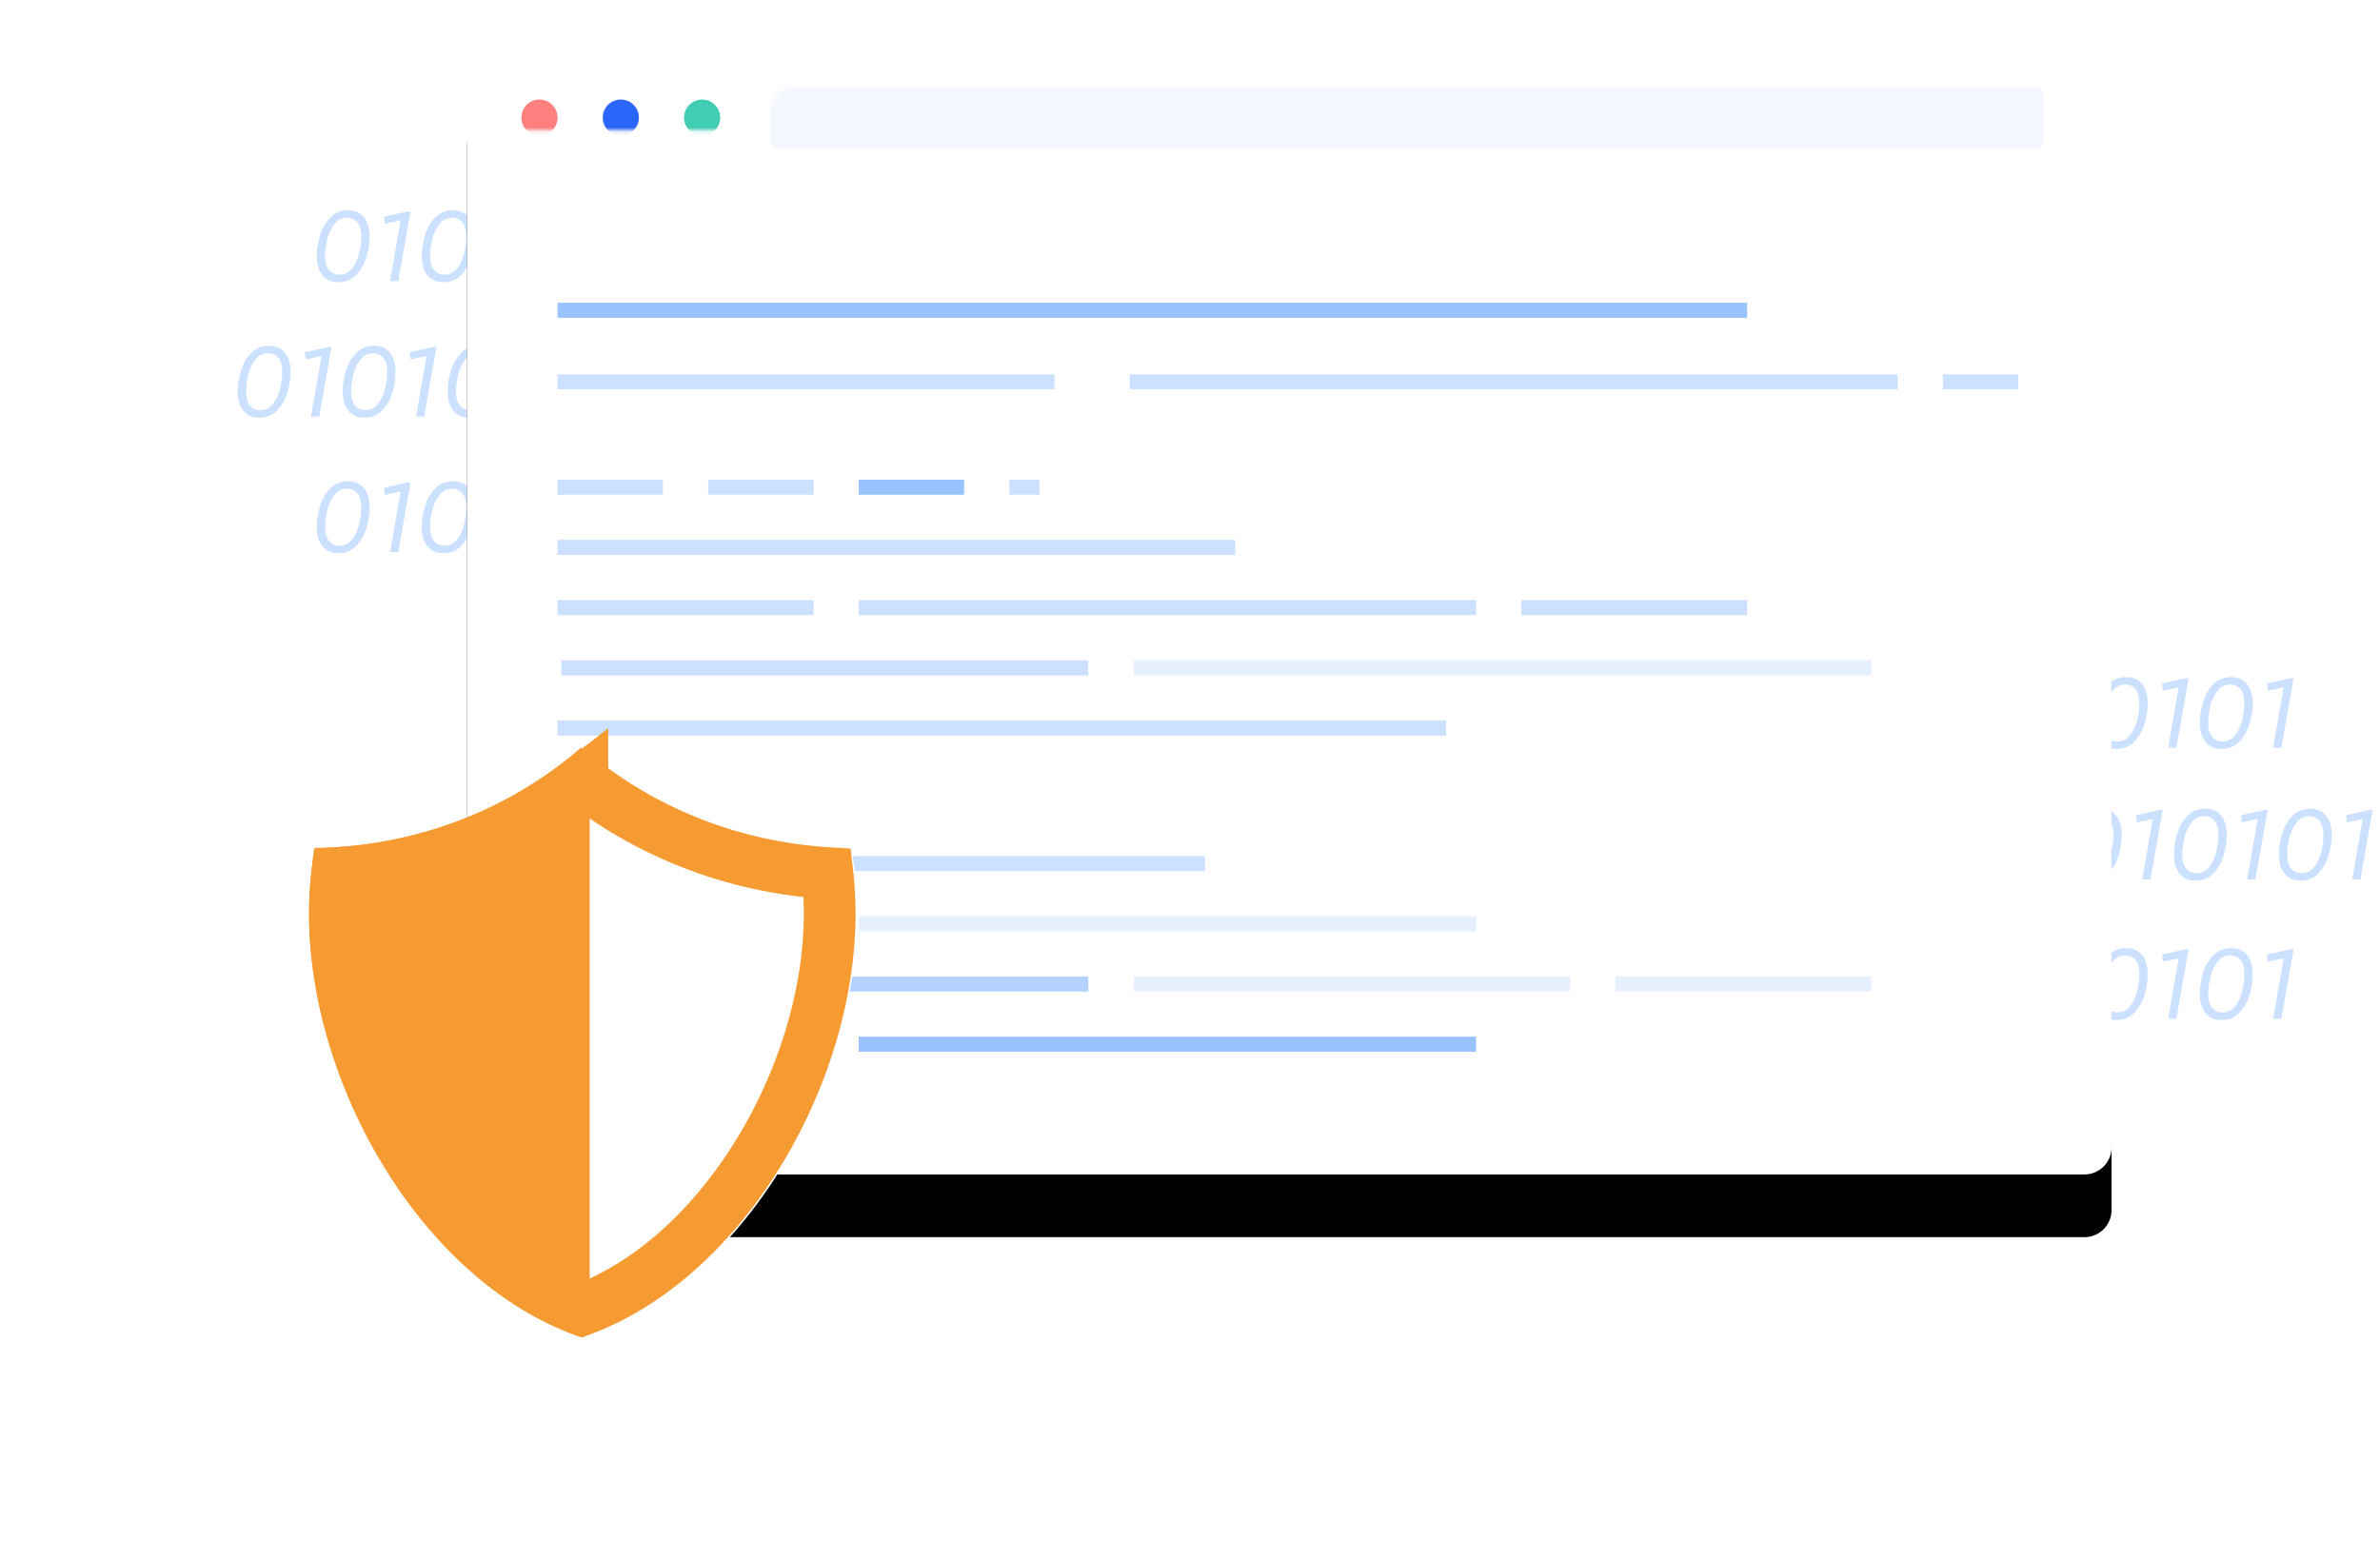 <svg width="569" height="373" xmlns="http://www.w3.org/2000/svg" xmlns:xlink="http://www.w3.org/1999/xlink"><defs><filter x="-11.6%" y="-12.1%" width="123.1%" height="134%" filterUnits="objectBoundingBox" id="b"><feOffset dy="13" in="SourceAlpha" result="shadowOffsetOuter1"/><feGaussianBlur stdDeviation="13" in="shadowOffsetOuter1" result="shadowBlurOuter1"/><feColorMatrix values="0 0 0 0 0.056 0 0 0 0 0.16 0 0 0 0 0.421 0 0 0 0.158 0" in="shadowBlurOuter1" result="shadowMatrixOuter1"/><feOffset dy="2" in="SourceAlpha" result="shadowOffsetOuter2"/><feGaussianBlur stdDeviation="2" in="shadowOffsetOuter2" result="shadowBlurOuter2"/><feColorMatrix values="0 0 0 0 0.169 0 0 0 0 0.4 0 0 0 0 0.98 0 0 0 0.158 0" in="shadowBlurOuter2" result="shadowMatrixOuter2"/><feMerge><feMergeNode in="shadowMatrixOuter1"/><feMergeNode in="shadowMatrixOuter2"/></feMerge></filter><filter x="-75.2%" y="-69.9%" width="250.4%" height="239.7%" filterUnits="objectBoundingBox" id="d"><feOffset dy="20" in="SourceAlpha" result="shadowOffsetOuter1"/><feGaussianBlur stdDeviation="15.5" in="shadowOffsetOuter1" result="shadowBlurOuter1"/><feColorMatrix values="0 0 0 0 0.459 0 0 0 0 0.608 0 0 0 0 0.988 0 0 0 0.201 0" in="shadowBlurOuter1" result="shadowMatrixOuter1"/><feMerge><feMergeNode in="shadowMatrixOuter1"/><feMergeNode in="SourceGraphic"/></feMerge></filter><rect id="a" x="0" y="0" width="393.12" height="267.84" rx="6.48"/></defs><g fill="none" fill-rule="evenodd"><path d="M62.006 99.877c1.764 0 3.2-.596 4.309-1.789 1.125-1.21 1.932-2.646 2.419-4.31.487-1.713.73-3.3.73-4.762 0-1.982-.444-3.532-1.335-4.65-.89-1.117-2.159-1.675-3.805-1.675-1.78 0-3.234.605-4.36 1.814-1.125 1.193-1.923 2.63-2.394 4.31-.487 1.696-.73 3.275-.73 4.737 0 1.982.445 3.532 1.335 4.65.89 1.117 2.167 1.675 3.83 1.675zm.226-1.789c-1.024 0-1.848-.374-2.47-1.121-.62-.748-.932-1.895-.932-3.44 0-1.126.168-2.403.504-3.83a9.713 9.713 0 011.689-3.655c.79-1.041 1.814-1.562 3.074-1.562 1.025 0 1.844.374 2.457 1.121.613.748.92 1.895.92 3.44 0 1.126-.168 2.411-.504 3.856-.336 1.411-.89 2.629-1.663 3.654s-1.798 1.537-3.075 1.537zM76.32 99.6l2.923-16.632h-.73l-5.62 1.26.176 1.739 3.806-.857-2.52 14.49h1.965zm10.786.277c1.764 0 3.2-.596 4.309-1.789 1.126-1.21 1.932-2.646 2.42-4.31.486-1.713.73-3.3.73-4.762 0-1.982-.445-3.532-1.336-4.65-.89-1.117-2.158-1.675-3.805-1.675-1.78 0-3.234.605-4.36 1.814-1.125 1.193-1.923 2.63-2.393 4.31-.488 1.696-.731 3.275-.731 4.737 0 1.982.445 3.532 1.335 4.65.89 1.117 2.168 1.675 3.83 1.675zm.227-1.789c-1.025 0-1.848-.374-2.47-1.121-.622-.748-.932-1.895-.932-3.44 0-1.126.168-2.403.504-3.83a9.713 9.713 0 011.688-3.655c.79-1.041 1.814-1.562 3.074-1.562 1.025 0 1.844.374 2.457 1.121.614.748.92 1.895.92 3.44 0 1.126-.168 2.411-.504 3.856-.336 1.411-.89 2.629-1.663 3.654s-1.798 1.537-3.074 1.537zm14.086 1.512l2.924-16.632h-.731l-5.62 1.26.177 1.739 3.805-.857-2.52 14.49h1.965zm10.786.277c1.764 0 3.2-.596 4.31-1.789 1.125-1.21 1.931-2.646 2.418-4.31.488-1.713.731-3.3.731-4.762 0-1.982-.445-3.532-1.335-4.65-.89-1.117-2.16-1.675-3.806-1.675-1.78 0-3.234.605-4.36 1.814-1.125 1.193-1.923 2.63-2.393 4.31-.487 1.696-.731 3.275-.731 4.737 0 1.982.445 3.532 1.336 4.65.89 1.117 2.167 1.675 3.83 1.675zm.227-1.789c-1.025 0-1.848-.374-2.47-1.121-.621-.748-.932-1.895-.932-3.44 0-1.126.168-2.403.504-3.83a9.713 9.713 0 011.688-3.655c.79-1.041 1.815-1.562 3.075-1.562 1.024 0 1.843.374 2.457 1.121.613.748.92 1.895.92 3.44 0 1.126-.169 2.411-.505 3.856-.336 1.411-.89 2.629-1.663 3.654s-1.797 1.537-3.074 1.537zm14.087 1.512l2.923-16.632h-.731l-5.62 1.26.177 1.739 3.805-.857-2.52 14.49h1.966zm10.785.277c1.764 0 3.2-.596 4.31-1.789 1.125-1.21 1.931-2.646 2.419-4.31.487-1.713.73-3.3.73-4.762 0-1.982-.445-3.532-1.335-4.65-.89-1.117-2.159-1.675-3.805-1.675-1.781 0-3.234.605-4.36 1.814-1.126 1.193-1.924 2.63-2.394 4.31-.487 1.696-.73 3.275-.73 4.737 0 1.982.444 3.532 1.335 4.65.89 1.117 2.167 1.675 3.83 1.675zm.227-1.789c-1.025 0-1.848-.374-2.47-1.121-.621-.748-.932-1.895-.932-3.44 0-1.126.168-2.403.504-3.83a9.713 9.713 0 011.688-3.655c.79-1.041 1.815-1.562 3.075-1.562 1.025 0 1.844.374 2.457 1.121.613.748.92 1.895.92 3.44 0 1.126-.168 2.411-.504 3.856-.336 1.411-.89 2.629-1.664 3.654-.772 1.025-1.797 1.537-3.074 1.537zm14.087 1.512l2.923-16.632h-.73l-5.62 1.26.176 1.739 3.805-.857-2.52 14.49h1.966zm10.785.277c1.764 0 3.2-.596 4.31-1.789 1.125-1.21 1.932-2.646 2.419-4.31.487-1.713.73-3.3.73-4.762 0-1.982-.445-3.532-1.335-4.65-.89-1.117-2.159-1.675-3.805-1.675-1.781 0-3.234.605-4.36 1.814-1.125 1.193-1.923 2.63-2.394 4.31-.487 1.696-.73 3.275-.73 4.737 0 1.982.445 3.532 1.335 4.65.89 1.117 2.167 1.675 3.83 1.675zm.227-1.789c-1.025 0-1.848-.374-2.47-1.121-.621-.748-.932-1.895-.932-3.44 0-1.126.168-2.403.504-3.83a9.713 9.713 0 011.689-3.655c.79-1.041 1.814-1.562 3.074-1.562 1.025 0 1.844.374 2.457 1.121.613.748.92 1.895.92 3.44 0 1.126-.168 2.411-.504 3.856-.336 1.411-.89 2.629-1.663 3.654s-1.798 1.537-3.075 1.537zm14.087 1.512l2.923-16.632h-.73l-5.62 1.26.176 1.739 3.805-.857-2.52 14.49h1.966zm10.786.277c1.764 0 3.2-.596 4.309-1.789 1.125-1.21 1.932-2.646 2.419-4.31.487-1.713.73-3.3.73-4.762 0-1.982-.444-3.532-1.335-4.65-.89-1.117-2.159-1.675-3.805-1.675-1.78 0-3.234.605-4.36 1.814-1.125 1.193-1.923 2.63-2.394 4.31-.487 1.696-.73 3.275-.73 4.737 0 1.982.445 3.532 1.335 4.65.89 1.117 2.167 1.675 3.83 1.675zm.226-1.789c-1.024 0-1.848-.374-2.47-1.121-.62-.748-.932-1.895-.932-3.44 0-1.126.168-2.403.504-3.83a9.713 9.713 0 011.689-3.655c.79-1.041 1.814-1.562 3.074-1.562 1.025 0 1.844.374 2.457 1.121.613.748.92 1.895.92 3.44 0 1.126-.168 2.411-.504 3.856-.336 1.411-.89 2.629-1.663 3.654s-1.798 1.537-3.075 1.537zM203 99.878c1.764 0 3.2-.597 4.309-1.79 1.125-1.21 1.932-2.646 2.419-4.31.487-1.713.73-3.3.73-4.762 0-1.982-.444-3.532-1.335-4.65-.89-1.117-2.159-1.675-3.805-1.675-1.78 0-3.234.605-4.36 1.814-1.125 1.193-1.923 2.63-2.394 4.31-.487 1.696-.73 3.275-.73 4.737 0 1.982.445 3.532 1.335 4.65.89 1.117 2.167 1.675 3.83 1.675zm.226-1.79c-1.024 0-1.848-.374-2.47-1.121-.62-.748-.932-1.895-.932-3.44 0-1.126.168-2.403.504-3.83a9.713 9.713 0 011.689-3.655c.79-1.041 1.814-1.562 3.074-1.562 1.025 0 1.844.374 2.457 1.121.613.748.92 1.895.92 3.44 0 1.126-.168 2.411-.504 3.856-.336 1.411-.89 2.629-1.663 3.654s-1.798 1.537-3.075 1.537zm14.087 1.512l2.923-16.632h-.73l-5.62 1.26.176 1.739 3.806-.857-2.52 14.49h1.965zm9.601 0l2.924-16.632h-.731l-5.62 1.26.177 1.739 3.805-.857-2.52 14.49h1.965zm9.602 0l2.923-16.632h-.731l-5.62 1.26.177 1.739 3.805-.857-2.52 14.49h1.966zm10.785.277c1.764 0 3.2-.596 4.31-1.789 1.125-1.21 1.931-2.646 2.419-4.31.487-1.713.73-3.3.73-4.762 0-1.982-.445-3.532-1.335-4.65-.89-1.117-2.159-1.675-3.805-1.675-1.781 0-3.234.605-4.36 1.814-1.126 1.193-1.924 2.63-2.394 4.31-.487 1.696-.73 3.275-.73 4.737 0 1.982.444 3.532 1.335 4.65.89 1.117 2.167 1.675 3.83 1.675zm.227-1.789c-1.025 0-1.848-.374-2.47-1.121-.621-.748-.932-1.895-.932-3.44 0-1.126.168-2.403.504-3.83a9.713 9.713 0 011.688-3.655c.79-1.041 1.815-1.562 3.075-1.562 1.025 0 1.844.374 2.457 1.121.613.748.92 1.895.92 3.44 0 1.126-.168 2.411-.504 3.856-.336 1.411-.89 2.629-1.664 3.654-.772 1.025-1.797 1.537-3.074 1.537zm14.087 1.512l2.923-16.632h-.73l-5.62 1.26.176 1.739 3.805-.857-2.52 14.49h1.966zm9.601 0l2.923-16.632h-.73l-5.62 1.26.176 1.739 3.805-.857-2.52 14.49h1.966zm10.786.277c1.764 0 3.2-.596 4.309-1.789 1.125-1.21 1.932-2.646 2.419-4.31.487-1.713.73-3.3.73-4.762 0-1.982-.444-3.532-1.335-4.65-.89-1.117-2.159-1.675-3.805-1.675-1.78 0-3.234.605-4.36 1.814-1.125 1.193-1.923 2.63-2.394 4.31-.487 1.696-.73 3.275-.73 4.737 0 1.982.445 3.532 1.335 4.65.89 1.117 2.167 1.675 3.83 1.675zm.226-1.789c-1.024 0-1.848-.374-2.47-1.121-.62-.748-.932-1.895-.932-3.44 0-1.126.168-2.403.504-3.83a9.713 9.713 0 011.689-3.655c.79-1.041 1.814-1.562 3.074-1.562 1.025 0 1.844.374 2.457 1.121.613.748.92 1.895.92 3.44 0 1.126-.168 2.411-.504 3.856-.336 1.411-.89 2.629-1.663 3.654s-1.798 1.537-3.075 1.537zm14.087 1.512l2.923-16.632h-.73l-5.62 1.26.176 1.739 3.806-.857-2.52 14.49h1.965zm10.786.277c1.764 0 3.2-.596 4.309-1.789 1.126-1.21 1.932-2.646 2.42-4.31.486-1.713.73-3.3.73-4.762 0-1.982-.445-3.532-1.336-4.65-.89-1.117-2.158-1.675-3.805-1.675-1.78 0-3.234.605-4.36 1.814-1.125 1.193-1.923 2.63-2.393 4.31-.488 1.696-.731 3.275-.731 4.737 0 1.982.445 3.532 1.335 4.65.89 1.117 2.168 1.675 3.83 1.675zm.227-1.789c-1.025 0-1.848-.374-2.47-1.121-.622-.748-.932-1.895-.932-3.44 0-1.126.168-2.403.504-3.83a9.713 9.713 0 011.688-3.655c.79-1.041 1.814-1.562 3.074-1.562 1.025 0 1.844.374 2.457 1.121.614.748.92 1.895.92 3.44 0 1.126-.168 2.411-.504 3.856-.336 1.411-.89 2.629-1.663 3.654s-1.798 1.537-3.074 1.537zm14.086 1.512l2.924-16.632h-.731l-5.62 1.26.177 1.739 3.805-.857-2.52 14.49h1.965zm10.786.277c1.764 0 3.2-.596 4.31-1.789 1.125-1.21 1.931-2.646 2.418-4.31.488-1.713.731-3.3.731-4.762 0-1.982-.445-3.532-1.335-4.65-.89-1.117-2.16-1.675-3.806-1.675-1.78 0-3.234.605-4.36 1.814-1.125 1.193-1.923 2.63-2.393 4.31-.487 1.696-.731 3.275-.731 4.737 0 1.982.445 3.532 1.336 4.65.89 1.117 2.167 1.675 3.83 1.675zm.227-1.789c-1.025 0-1.848-.374-2.47-1.121-.621-.748-.932-1.895-.932-3.44 0-1.126.168-2.403.504-3.83a9.713 9.713 0 011.688-3.655c.79-1.041 1.815-1.562 3.075-1.562 1.024 0 1.843.374 2.457 1.121.613.748.92 1.895.92 3.44 0 1.126-.169 2.411-.505 3.856-.336 1.411-.89 2.629-1.663 3.654s-1.797 1.537-3.074 1.537zm14.087 1.512l2.923-16.632h-.731l-5.62 1.26.177 1.739 3.805-.857-2.52 14.49h1.966zM80.906 132.277c1.764 0 3.2-.596 4.309-1.789 1.125-1.21 1.932-2.646 2.419-4.31.487-1.713.73-3.3.73-4.762 0-1.982-.444-3.532-1.335-4.65-.89-1.117-2.159-1.675-3.805-1.675-1.78 0-3.234.605-4.36 1.814-1.125 1.193-1.923 2.63-2.394 4.31-.487 1.696-.73 3.275-.73 4.737 0 1.982.445 3.532 1.335 4.65.89 1.117 2.167 1.675 3.83 1.675zm.226-1.789c-1.024 0-1.848-.374-2.47-1.121-.62-.748-.932-1.895-.932-3.44 0-1.126.168-2.403.504-3.83a9.713 9.713 0 011.689-3.655c.79-1.041 1.814-1.562 3.074-1.562 1.025 0 1.844.374 2.457 1.121.613.748.92 1.895.92 3.44 0 1.126-.168 2.411-.504 3.856-.336 1.411-.89 2.629-1.663 3.654s-1.798 1.537-3.075 1.537zM95.22 132l2.923-16.632h-.73l-5.62 1.26.176 1.739 3.806-.857-2.52 14.49h1.965zm10.786.277c1.764 0 3.2-.596 4.309-1.789 1.126-1.21 1.932-2.646 2.42-4.31.486-1.713.73-3.3.73-4.762 0-1.982-.445-3.532-1.336-4.65-.89-1.117-2.158-1.675-3.805-1.675-1.78 0-3.234.605-4.36 1.814-1.125 1.193-1.923 2.63-2.393 4.31-.488 1.696-.731 3.275-.731 4.737 0 1.982.445 3.532 1.335 4.65.89 1.117 2.168 1.675 3.83 1.675zm.227-1.789c-1.025 0-1.848-.374-2.47-1.121-.622-.748-.932-1.895-.932-3.44 0-1.126.168-2.403.504-3.83a9.713 9.713 0 011.688-3.655c.79-1.041 1.814-1.562 3.074-1.562 1.025 0 1.844.374 2.457 1.121.614.748.92 1.895.92 3.44 0 1.126-.168 2.411-.504 3.856-.336 1.411-.89 2.629-1.663 3.654s-1.798 1.537-3.074 1.537zM120.318 132l2.924-16.632h-.731l-5.62 1.26.177 1.739 3.805-.857-2.52 14.49h1.965zm10.786.277c1.764 0 3.2-.596 4.31-1.789 1.125-1.21 1.931-2.646 2.418-4.31.488-1.713.731-3.3.731-4.762 0-1.982-.445-3.532-1.335-4.65-.89-1.117-2.16-1.675-3.806-1.675-1.78 0-3.234.605-4.36 1.814-1.125 1.193-1.923 2.63-2.393 4.31-.487 1.696-.731 3.275-.731 4.737 0 1.982.445 3.532 1.336 4.65.89 1.117 2.167 1.675 3.83 1.675zm.227-1.789c-1.025 0-1.848-.374-2.47-1.121-.621-.748-.932-1.895-.932-3.44 0-1.126.168-2.403.504-3.83a9.713 9.713 0 011.688-3.655c.79-1.041 1.815-1.562 3.075-1.562 1.024 0 1.843.374 2.457 1.121.613.748.92 1.895.92 3.44 0 1.126-.169 2.411-.505 3.856-.336 1.411-.89 2.629-1.663 3.654s-1.797 1.537-3.074 1.537zM145.418 132l2.923-16.632h-.731l-5.62 1.26.177 1.739 3.805-.857-2.52 14.49h1.966zm10.785.277c1.764 0 3.2-.596 4.31-1.789 1.125-1.21 1.931-2.646 2.419-4.31.487-1.713.73-3.3.73-4.762 0-1.982-.445-3.532-1.335-4.65-.89-1.117-2.159-1.675-3.805-1.675-1.781 0-3.234.605-4.36 1.814-1.126 1.193-1.924 2.63-2.394 4.31-.487 1.696-.73 3.275-.73 4.737 0 1.982.444 3.532 1.335 4.65.89 1.117 2.167 1.675 3.83 1.675zm.227-1.789c-1.025 0-1.848-.374-2.47-1.121-.621-.748-.932-1.895-.932-3.44 0-1.126.168-2.403.504-3.83a9.713 9.713 0 011.688-3.655c.79-1.041 1.815-1.562 3.075-1.562 1.025 0 1.844.374 2.457 1.121.613.748.92 1.895.92 3.44 0 1.126-.168 2.411-.504 3.856-.336 1.411-.89 2.629-1.664 3.654-.772 1.025-1.797 1.537-3.074 1.537zM170.517 132l2.923-16.632h-.73l-5.62 1.26.176 1.739 3.805-.857-2.52 14.49h1.966zm10.785.277c1.764 0 3.2-.596 4.31-1.789 1.125-1.21 1.932-2.646 2.419-4.31.487-1.713.73-3.3.73-4.762 0-1.982-.445-3.532-1.335-4.65-.89-1.117-2.159-1.675-3.805-1.675-1.781 0-3.234.605-4.36 1.814-1.125 1.193-1.923 2.63-2.394 4.31-.487 1.696-.73 3.275-.73 4.737 0 1.982.445 3.532 1.335 4.65.89 1.117 2.167 1.675 3.83 1.675zm.227-1.789c-1.025 0-1.848-.374-2.47-1.121-.621-.748-.932-1.895-.932-3.44 0-1.126.168-2.403.504-3.83a9.713 9.713 0 011.689-3.655c.79-1.041 1.814-1.562 3.074-1.562 1.025 0 1.844.374 2.457 1.121.613.748.92 1.895.92 3.44 0 1.126-.168 2.411-.504 3.856-.336 1.411-.89 2.629-1.663 3.654s-1.798 1.537-3.075 1.537zM195.616 132l2.923-16.632h-.73l-5.62 1.26.176 1.739 3.805-.857-2.52 14.49h1.966zm10.786.277c1.764 0 3.2-.596 4.309-1.789 1.125-1.21 1.932-2.646 2.419-4.31.487-1.713.73-3.3.73-4.762 0-1.982-.444-3.532-1.335-4.65-.89-1.117-2.159-1.675-3.805-1.675-1.78 0-3.234.605-4.36 1.814-1.125 1.193-1.923 2.63-2.394 4.31-.487 1.696-.73 3.275-.73 4.737 0 1.982.445 3.532 1.335 4.65.89 1.117 2.167 1.675 3.83 1.675zm.226-1.789c-1.024 0-1.848-.374-2.47-1.121-.62-.748-.932-1.895-.932-3.44 0-1.126.168-2.403.504-3.83a9.713 9.713 0 011.689-3.655c.79-1.041 1.814-1.562 3.074-1.562 1.025 0 1.844.374 2.457 1.121.613.748.92 1.895.92 3.44 0 1.126-.168 2.411-.504 3.856-.336 1.411-.89 2.629-1.663 3.654s-1.798 1.537-3.075 1.537zm15.272 1.79c1.764 0 3.2-.597 4.309-1.79 1.125-1.21 1.932-2.646 2.419-4.31.487-1.713.73-3.3.73-4.762 0-1.982-.444-3.532-1.335-4.65-.89-1.117-2.159-1.675-3.805-1.675-1.78 0-3.234.605-4.36 1.814-1.125 1.193-1.923 2.63-2.394 4.31-.487 1.696-.73 3.275-.73 4.737 0 1.982.445 3.532 1.335 4.65.89 1.117 2.167 1.675 3.83 1.675zm.226-1.79c-1.024 0-1.848-.374-2.47-1.121-.62-.748-.932-1.895-.932-3.44 0-1.126.168-2.403.504-3.83a9.713 9.713 0 011.689-3.655c.79-1.041 1.814-1.562 3.074-1.562 1.025 0 1.844.374 2.457 1.121.613.748.92 1.895.92 3.44 0 1.126-.168 2.411-.504 3.856-.336 1.411-.89 2.629-1.663 3.654s-1.798 1.537-3.075 1.537zM236.213 132l2.923-16.632h-.73l-5.62 1.26.176 1.739 3.806-.857-2.52 14.49h1.965zm9.601 0l2.924-16.632h-.731l-5.62 1.26.177 1.739 3.805-.857-2.52 14.49h1.965zm9.602 0l2.923-16.632h-.731l-5.62 1.26.177 1.739 3.805-.857-2.52 14.49h1.966zm10.785.277c1.764 0 3.2-.596 4.31-1.789 1.125-1.21 1.931-2.646 2.419-4.31.487-1.713.73-3.3.73-4.762 0-1.982-.445-3.532-1.335-4.65-.89-1.117-2.159-1.675-3.805-1.675-1.781 0-3.234.605-4.36 1.814-1.126 1.193-1.924 2.63-2.394 4.31-.487 1.696-.73 3.275-.73 4.737 0 1.982.444 3.532 1.335 4.65.89 1.117 2.167 1.675 3.83 1.675zm.227-1.789c-1.025 0-1.848-.374-2.47-1.121-.621-.748-.932-1.895-.932-3.44 0-1.126.168-2.403.504-3.83a9.713 9.713 0 011.688-3.655c.79-1.041 1.815-1.562 3.075-1.562 1.025 0 1.844.374 2.457 1.121.613.748.92 1.895.92 3.44 0 1.126-.168 2.411-.504 3.856-.336 1.411-.89 2.629-1.664 3.654-.772 1.025-1.797 1.537-3.074 1.537zM280.515 132l2.923-16.632h-.73l-5.62 1.26.176 1.739 3.805-.857-2.52 14.49h1.966zm9.601 0l2.923-16.632h-.73l-5.62 1.26.176 1.739 3.805-.857-2.52 14.49h1.966zm10.786.277c1.764 0 3.2-.596 4.309-1.789 1.125-1.21 1.932-2.646 2.419-4.31.487-1.713.73-3.3.73-4.762 0-1.982-.444-3.532-1.335-4.65-.89-1.117-2.159-1.675-3.805-1.675-1.78 0-3.234.605-4.36 1.814-1.125 1.193-1.923 2.63-2.394 4.31-.487 1.696-.73 3.275-.73 4.737 0 1.982.445 3.532 1.335 4.65.89 1.117 2.167 1.675 3.83 1.675zm.226-1.789c-1.024 0-1.848-.374-2.47-1.121-.62-.748-.932-1.895-.932-3.44 0-1.126.168-2.403.504-3.83a9.713 9.713 0 011.689-3.655c.79-1.041 1.814-1.562 3.074-1.562 1.025 0 1.844.374 2.457 1.121.613.748.92 1.895.92 3.44 0 1.126-.168 2.411-.504 3.856-.336 1.411-.89 2.629-1.663 3.654s-1.798 1.537-3.075 1.537zM315.215 132l2.923-16.632h-.73l-5.62 1.26.176 1.739 3.806-.857-2.52 14.49h1.965zm10.786.277c1.764 0 3.2-.596 4.309-1.789 1.126-1.21 1.932-2.646 2.42-4.31.486-1.713.73-3.3.73-4.762 0-1.982-.445-3.532-1.336-4.65-.89-1.117-2.158-1.675-3.805-1.675-1.78 0-3.234.605-4.36 1.814-1.125 1.193-1.923 2.63-2.393 4.31-.488 1.696-.731 3.275-.731 4.737 0 1.982.445 3.532 1.335 4.65.89 1.117 2.168 1.675 3.83 1.675zm.227-1.789c-1.025 0-1.848-.374-2.47-1.121-.622-.748-.932-1.895-.932-3.44 0-1.126.168-2.403.504-3.83a9.713 9.713 0 011.688-3.655c.79-1.041 1.814-1.562 3.074-1.562 1.025 0 1.844.374 2.457 1.121.614.748.92 1.895.92 3.44 0 1.126-.168 2.411-.504 3.856-.336 1.411-.89 2.629-1.663 3.654s-1.798 1.537-3.074 1.537zM340.314 132l2.924-16.632h-.731l-5.62 1.26.177 1.739 3.805-.857-2.52 14.49h1.965zm10.786.277c1.764 0 3.2-.596 4.31-1.789 1.125-1.21 1.931-2.646 2.418-4.31.488-1.713.731-3.3.731-4.762 0-1.982-.445-3.532-1.335-4.65-.89-1.117-2.16-1.675-3.806-1.675-1.78 0-3.234.605-4.36 1.814-1.125 1.193-1.923 2.63-2.393 4.31-.487 1.696-.731 3.275-.731 4.737 0 1.982.445 3.532 1.336 4.65.89 1.117 2.167 1.675 3.83 1.675zm.227-1.789c-1.025 0-1.848-.374-2.47-1.121-.621-.748-.932-1.895-.932-3.44 0-1.126.168-2.403.504-3.83a9.713 9.713 0 011.688-3.655c.79-1.041 1.815-1.562 3.075-1.562 1.024 0 1.843.374 2.457 1.121.613.748.92 1.895.92 3.44 0 1.126-.169 2.411-.505 3.856-.336 1.411-.89 2.629-1.663 3.654s-1.797 1.537-3.074 1.537zM365.414 132l2.923-16.632h-.731l-5.62 1.26.177 1.739 3.805-.857-2.52 14.49h1.966zm-85.608 78.577c1.764 0 3.2-.596 4.309-1.789 1.125-1.21 1.932-2.646 2.419-4.31.487-1.713.73-3.3.73-4.762 0-1.982-.444-3.532-1.335-4.65-.89-1.117-2.159-1.675-3.805-1.675-1.78 0-3.234.605-4.36 1.814-1.125 1.193-1.923 2.63-2.394 4.31-.487 1.696-.73 3.275-.73 4.737 0 1.982.445 3.532 1.335 4.65.89 1.117 2.167 1.675 3.83 1.675zm.226-1.789c-1.024 0-1.848-.374-2.47-1.121-.62-.748-.932-1.895-.932-3.44 0-1.126.168-2.403.504-3.83a9.713 9.713 0 011.689-3.655c.79-1.041 1.814-1.562 3.074-1.562 1.025 0 1.844.374 2.457 1.121.613.748.92 1.895.92 3.44 0 1.126-.168 2.411-.504 3.856-.336 1.411-.89 2.629-1.663 3.654s-1.798 1.537-3.075 1.537zm14.087 1.512l2.923-16.632h-.73l-5.62 1.26.176 1.739 3.806-.857-2.52 14.49h1.965zm10.786.277c1.764 0 3.2-.596 4.309-1.789 1.126-1.21 1.932-2.646 2.42-4.31.486-1.713.73-3.3.73-4.762 0-1.982-.445-3.532-1.336-4.65-.89-1.117-2.158-1.675-3.805-1.675-1.78 0-3.234.605-4.36 1.814-1.125 1.193-1.923 2.63-2.393 4.31-.488 1.696-.731 3.275-.731 4.737 0 1.982.445 3.532 1.335 4.65.89 1.117 2.168 1.675 3.83 1.675zm.227-1.789c-1.025 0-1.848-.374-2.47-1.121-.622-.748-.932-1.895-.932-3.44 0-1.126.168-2.403.504-3.83a9.713 9.713 0 011.688-3.655c.79-1.041 1.814-1.562 3.074-1.562 1.025 0 1.844.374 2.457 1.121.614.748.92 1.895.92 3.44 0 1.126-.168 2.411-.504 3.856-.336 1.411-.89 2.629-1.663 3.654s-1.798 1.537-3.074 1.537zm14.086 1.512l2.924-16.632h-.731l-5.62 1.26.177 1.739 3.805-.857-2.52 14.49h1.965zm10.786.277c1.764 0 3.2-.596 4.31-1.789 1.125-1.21 1.931-2.646 2.418-4.31.488-1.713.731-3.3.731-4.762 0-1.982-.445-3.532-1.335-4.65-.89-1.117-2.16-1.675-3.806-1.675-1.78 0-3.234.605-4.36 1.814-1.125 1.193-1.923 2.63-2.393 4.31-.487 1.696-.731 3.275-.731 4.737 0 1.982.445 3.532 1.336 4.65.89 1.117 2.167 1.675 3.83 1.675zm.227-1.789c-1.025 0-1.848-.374-2.47-1.121-.621-.748-.932-1.895-.932-3.44 0-1.126.168-2.403.504-3.83a9.713 9.713 0 011.688-3.655c.79-1.041 1.815-1.562 3.075-1.562 1.024 0 1.843.374 2.457 1.121.613.748.92 1.895.92 3.44 0 1.126-.169 2.411-.505 3.856-.336 1.411-.89 2.629-1.663 3.654s-1.797 1.537-3.074 1.537zm14.087 1.512l2.923-16.632h-.731l-5.62 1.26.177 1.739 3.805-.857-2.52 14.49h1.966zm10.785.277c1.764 0 3.2-.596 4.31-1.789 1.125-1.21 1.931-2.646 2.419-4.31.487-1.713.73-3.3.73-4.762 0-1.982-.445-3.532-1.335-4.65-.89-1.117-2.159-1.675-3.805-1.675-1.781 0-3.234.605-4.36 1.814-1.126 1.193-1.924 2.63-2.394 4.31-.487 1.696-.73 3.275-.73 4.737 0 1.982.444 3.532 1.335 4.65.89 1.117 2.167 1.675 3.83 1.675zm.227-1.789c-1.025 0-1.848-.374-2.47-1.121-.621-.748-.932-1.895-.932-3.44 0-1.126.168-2.403.504-3.83a9.713 9.713 0 011.688-3.655c.79-1.041 1.815-1.562 3.075-1.562 1.025 0 1.844.374 2.457 1.121.613.748.92 1.895.92 3.44 0 1.126-.168 2.411-.504 3.856-.336 1.411-.89 2.629-1.664 3.654-.772 1.025-1.797 1.537-3.074 1.537zm14.087 1.512l2.923-16.632h-.73l-5.62 1.26.176 1.739 3.805-.857-2.52 14.49h1.966zm10.785.277c1.764 0 3.2-.596 4.31-1.789 1.125-1.21 1.932-2.646 2.419-4.31.487-1.713.73-3.3.73-4.762 0-1.982-.445-3.532-1.335-4.65-.89-1.117-2.159-1.675-3.805-1.675-1.781 0-3.234.605-4.36 1.814-1.125 1.193-1.923 2.63-2.394 4.31-.487 1.696-.73 3.275-.73 4.737 0 1.982.445 3.532 1.335 4.65.89 1.117 2.167 1.675 3.83 1.675zm.227-1.789c-1.025 0-1.848-.374-2.47-1.121-.621-.748-.932-1.895-.932-3.44 0-1.126.168-2.403.504-3.83a9.713 9.713 0 011.689-3.655c.79-1.041 1.814-1.562 3.074-1.562 1.025 0 1.844.374 2.457 1.121.613.748.92 1.895.92 3.44 0 1.126-.168 2.411-.504 3.856-.336 1.411-.89 2.629-1.663 3.654s-1.798 1.537-3.075 1.537zm14.087 1.512l2.923-16.632h-.73l-5.62 1.26.176 1.739 3.805-.857-2.52 14.49h1.966zm10.786.277c1.764 0 3.2-.596 4.309-1.789 1.125-1.21 1.932-2.646 2.419-4.31.487-1.713.73-3.3.73-4.762 0-1.982-.444-3.532-1.335-4.65-.89-1.117-2.159-1.675-3.805-1.675-1.78 0-3.234.605-4.36 1.814-1.125 1.193-1.923 2.63-2.394 4.31-.487 1.696-.73 3.275-.73 4.737 0 1.982.445 3.532 1.335 4.65.89 1.117 2.167 1.675 3.83 1.675zm.226-1.789c-1.024 0-1.848-.374-2.47-1.121-.62-.748-.932-1.895-.932-3.44 0-1.126.168-2.403.504-3.83a9.713 9.713 0 011.689-3.655c.79-1.041 1.814-1.562 3.074-1.562 1.025 0 1.844.374 2.457 1.121.613.748.92 1.895.92 3.44 0 1.126-.168 2.411-.504 3.856-.336 1.411-.89 2.629-1.663 3.654s-1.798 1.537-3.075 1.537zm15.272 1.79c1.764 0 3.2-.597 4.309-1.79 1.125-1.21 1.932-2.646 2.419-4.31.487-1.713.73-3.3.73-4.762 0-1.982-.444-3.532-1.335-4.65-.89-1.117-2.159-1.675-3.805-1.675-1.78 0-3.234.605-4.36 1.814-1.125 1.193-1.923 2.63-2.394 4.31-.487 1.696-.73 3.275-.73 4.737 0 1.982.445 3.532 1.335 4.65.89 1.117 2.167 1.675 3.83 1.675zm.226-1.79c-1.024 0-1.848-.374-2.47-1.121-.62-.748-.932-1.895-.932-3.44 0-1.126.168-2.403.504-3.83a9.713 9.713 0 011.689-3.655c.79-1.041 1.814-1.562 3.074-1.562 1.025 0 1.844.374 2.457 1.121.613.748.92 1.895.92 3.44 0 1.126-.168 2.411-.504 3.856-.336 1.411-.89 2.629-1.663 3.654s-1.798 1.537-3.075 1.537zm14.087 1.512l2.923-16.632h-.73l-5.62 1.26.176 1.739 3.806-.857-2.52 14.49h1.965zm9.601 0l2.924-16.632h-.731l-5.62 1.26.177 1.739 3.805-.857-2.52 14.49h1.965zm9.602 0l2.923-16.632h-.731l-5.62 1.26.177 1.739 3.805-.857-2.52 14.49h1.966zm10.785.277c1.764 0 3.2-.596 4.31-1.789 1.125-1.21 1.931-2.646 2.419-4.31.487-1.713.73-3.3.73-4.762 0-1.982-.445-3.532-1.335-4.65-.89-1.117-2.159-1.675-3.805-1.675-1.781 0-3.234.605-4.36 1.814-1.126 1.193-1.924 2.63-2.394 4.31-.487 1.696-.73 3.275-.73 4.737 0 1.982.444 3.532 1.335 4.65.89 1.117 2.167 1.675 3.83 1.675zm.227-1.789c-1.025 0-1.848-.374-2.47-1.121-.621-.748-.932-1.895-.932-3.44 0-1.126.168-2.403.504-3.83a9.713 9.713 0 011.688-3.655c.79-1.041 1.815-1.562 3.075-1.562 1.025 0 1.844.374 2.457 1.121.613.748.92 1.895.92 3.44 0 1.126-.168 2.411-.504 3.856-.336 1.411-.89 2.629-1.664 3.654-.772 1.025-1.797 1.537-3.074 1.537zm14.087 1.512l2.923-16.632h-.73l-5.62 1.26.176 1.739 3.805-.857-2.52 14.49h1.966zm9.601 0l2.923-16.632h-.73l-5.62 1.26.176 1.739 3.805-.857-2.52 14.49h1.966zm10.786.277c1.764 0 3.2-.596 4.309-1.789 1.125-1.21 1.932-2.646 2.419-4.31.487-1.713.73-3.3.73-4.762 0-1.982-.444-3.532-1.335-4.65-.89-1.117-2.159-1.675-3.805-1.675-1.78 0-3.234.605-4.36 1.814-1.125 1.193-1.923 2.63-2.394 4.31-.487 1.696-.73 3.275-.73 4.737 0 1.982.445 3.532 1.335 4.65.89 1.117 2.167 1.675 3.83 1.675zm.226-1.789c-1.024 0-1.848-.374-2.47-1.121-.62-.748-.932-1.895-.932-3.44 0-1.126.168-2.403.504-3.83a9.713 9.713 0 011.689-3.655c.79-1.041 1.814-1.562 3.074-1.562 1.025 0 1.844.374 2.457 1.121.613.748.92 1.895.92 3.44 0 1.126-.168 2.411-.504 3.856-.336 1.411-.89 2.629-1.663 3.654s-1.798 1.537-3.075 1.537zm14.087 1.512l2.923-16.632h-.73l-5.62 1.26.176 1.739 3.806-.857-2.52 14.49h1.965zm10.786.277c1.764 0 3.2-.596 4.309-1.789 1.126-1.21 1.932-2.646 2.42-4.31.486-1.713.73-3.3.73-4.762 0-1.982-.445-3.532-1.336-4.65-.89-1.117-2.158-1.675-3.805-1.675-1.78 0-3.234.605-4.36 1.814-1.125 1.193-1.923 2.63-2.393 4.31-.488 1.696-.731 3.275-.731 4.737 0 1.982.445 3.532 1.335 4.65.89 1.117 2.168 1.675 3.83 1.675zm.227-1.789c-1.025 0-1.848-.374-2.47-1.121-.622-.748-.932-1.895-.932-3.44 0-1.126.168-2.403.504-3.83a9.713 9.713 0 011.688-3.655c.79-1.041 1.814-1.562 3.074-1.562 1.025 0 1.844.374 2.457 1.121.614.748.92 1.895.92 3.44 0 1.126-.168 2.411-.504 3.856-.336 1.411-.89 2.629-1.663 3.654s-1.798 1.537-3.074 1.537zm14.086 1.512l2.924-16.632h-.731l-5.62 1.26.177 1.739 3.805-.857-2.52 14.49h1.965zm10.786.277c1.764 0 3.2-.596 4.31-1.789 1.125-1.21 1.931-2.646 2.418-4.31.488-1.713.731-3.3.731-4.762 0-1.982-.445-3.532-1.335-4.65-.89-1.117-2.16-1.675-3.806-1.675-1.78 0-3.234.605-4.36 1.814-1.125 1.193-1.923 2.63-2.393 4.31-.487 1.696-.731 3.275-.731 4.737 0 1.982.445 3.532 1.336 4.65.89 1.117 2.167 1.675 3.83 1.675zm.227-1.789c-1.025 0-1.848-.374-2.47-1.121-.621-.748-.932-1.895-.932-3.44 0-1.126.168-2.403.504-3.83a9.713 9.713 0 011.688-3.655c.79-1.041 1.815-1.562 3.075-1.562 1.024 0 1.843.374 2.457 1.121.613.748.92 1.895.92 3.44 0 1.126-.169 2.411-.505 3.856-.336 1.411-.89 2.629-1.663 3.654s-1.797 1.537-3.074 1.537zm14.087 1.512l2.923-16.632h-.731l-5.62 1.26.177 1.739 3.805-.857-2.52 14.49h1.966zm-303.408-31.223c1.764 0 3.2-.596 4.309-1.789 1.125-1.21 1.932-2.646 2.419-4.31.487-1.713.73-3.3.73-4.762 0-1.982-.444-3.532-1.335-4.65-.89-1.117-2.159-1.675-3.805-1.675-1.78 0-3.234.605-4.36 1.814-1.125 1.193-1.923 2.63-2.394 4.31-.487 1.696-.73 3.275-.73 4.737 0 1.982.445 3.532 1.335 4.65.89 1.117 2.167 1.675 3.83 1.675zm.226-1.789c-1.024 0-1.848-.374-2.47-1.121-.62-.748-.932-1.895-.932-3.44 0-1.126.168-2.403.504-3.83a9.713 9.713 0 011.689-3.655c.79-1.041 1.814-1.562 3.074-1.562 1.025 0 1.844.374 2.457 1.121.613.748.92 1.895.92 3.44 0 1.126-.168 2.411-.504 3.856-.336 1.411-.89 2.629-1.663 3.654s-1.798 1.537-3.075 1.537zm14.087 1.512l2.923-16.632h-.73l-5.62 1.26.176 1.739 3.806-.857-2.52 14.49h1.965zm10.786.277c1.764 0 3.2-.596 4.309-1.789 1.126-1.21 1.932-2.646 2.42-4.31.486-1.713.73-3.3.73-4.762 0-1.982-.445-3.532-1.336-4.65-.89-1.117-2.158-1.675-3.805-1.675-1.78 0-3.234.605-4.36 1.814-1.125 1.193-1.923 2.63-2.393 4.31-.488 1.696-.731 3.275-.731 4.737 0 1.982.445 3.532 1.335 4.65.89 1.117 2.168 1.675 3.83 1.675zm.227-1.789c-1.025 0-1.848-.374-2.47-1.121-.622-.748-.932-1.895-.932-3.44 0-1.126.168-2.403.504-3.83a9.713 9.713 0 011.688-3.655c.79-1.041 1.814-1.562 3.074-1.562 1.025 0 1.844.374 2.457 1.121.614.748.92 1.895.92 3.44 0 1.126-.168 2.411-.504 3.856-.336 1.411-.89 2.629-1.663 3.654s-1.798 1.537-3.074 1.537zm14.086 1.512l2.924-16.632h-.731l-5.62 1.26.177 1.739 3.805-.857-2.52 14.49h1.965zm10.786.277c1.764 0 3.2-.596 4.31-1.789 1.125-1.21 1.931-2.646 2.418-4.31.488-1.713.731-3.3.731-4.762 0-1.982-.445-3.532-1.335-4.65-.89-1.117-2.16-1.675-3.806-1.675-1.78 0-3.234.605-4.36 1.814-1.125 1.193-1.923 2.63-2.393 4.31-.487 1.696-.731 3.275-.731 4.737 0 1.982.445 3.532 1.336 4.65.89 1.117 2.167 1.675 3.83 1.675zm.227-1.789c-1.025 0-1.848-.374-2.47-1.121-.621-.748-.932-1.895-.932-3.44 0-1.126.168-2.403.504-3.83a9.713 9.713 0 011.688-3.655c.79-1.041 1.815-1.562 3.075-1.562 1.024 0 1.843.374 2.457 1.121.613.748.92 1.895.92 3.44 0 1.126-.169 2.411-.505 3.856-.336 1.411-.89 2.629-1.663 3.654s-1.797 1.537-3.074 1.537zm14.087 1.512l2.923-16.632h-.731l-5.62 1.26.177 1.739 3.805-.857-2.52 14.49h1.966zm10.785.277c1.764 0 3.2-.596 4.31-1.789 1.125-1.21 1.931-2.646 2.419-4.31.487-1.713.73-3.3.73-4.762 0-1.982-.445-3.532-1.335-4.65-.89-1.117-2.159-1.675-3.805-1.675-1.781 0-3.234.605-4.36 1.814-1.126 1.193-1.924 2.63-2.394 4.31-.487 1.696-.73 3.275-.73 4.737 0 1.982.444 3.532 1.335 4.65.89 1.117 2.167 1.675 3.83 1.675zm.227-1.789c-1.025 0-1.848-.374-2.47-1.121-.621-.748-.932-1.895-.932-3.44 0-1.126.168-2.403.504-3.83a9.713 9.713 0 011.688-3.655c.79-1.041 1.815-1.562 3.075-1.562 1.025 0 1.844.374 2.457 1.121.613.748.92 1.895.92 3.44 0 1.126-.168 2.411-.504 3.856-.336 1.411-.89 2.629-1.664 3.654-.772 1.025-1.797 1.537-3.074 1.537zm14.087 1.512l2.923-16.632h-.73l-5.62 1.26.176 1.739 3.805-.857-2.52 14.49h1.966zm10.785.277c1.764 0 3.2-.596 4.31-1.789 1.125-1.21 1.932-2.646 2.419-4.31.487-1.713.73-3.3.73-4.762 0-1.982-.445-3.532-1.335-4.65-.89-1.117-2.159-1.675-3.805-1.675-1.781 0-3.234.605-4.36 1.814-1.125 1.193-1.923 2.63-2.394 4.31-.487 1.696-.73 3.275-.73 4.737 0 1.982.445 3.532 1.335 4.65.89 1.117 2.167 1.675 3.83 1.675zm.227-1.789c-1.025 0-1.848-.374-2.47-1.121-.621-.748-.932-1.895-.932-3.44 0-1.126.168-2.403.504-3.83a9.713 9.713 0 011.689-3.655c.79-1.041 1.814-1.562 3.074-1.562 1.025 0 1.844.374 2.457 1.121.613.748.92 1.895.92 3.44 0 1.126-.168 2.411-.504 3.856-.336 1.411-.89 2.629-1.663 3.654s-1.798 1.537-3.075 1.537zm14.087 1.512l2.923-16.632h-.73l-5.62 1.26.176 1.739 3.805-.857-2.52 14.49h1.966zm10.786.277c1.764 0 3.2-.596 4.309-1.789 1.125-1.21 1.932-2.646 2.419-4.31.487-1.713.73-3.3.73-4.762 0-1.982-.444-3.532-1.335-4.65-.89-1.117-2.159-1.675-3.805-1.675-1.78 0-3.234.605-4.36 1.814-1.125 1.193-1.923 2.63-2.394 4.31-.487 1.696-.73 3.275-.73 4.737 0 1.982.445 3.532 1.335 4.65.89 1.117 2.167 1.675 3.83 1.675zm.226-1.789c-1.024 0-1.848-.374-2.47-1.121-.62-.748-.932-1.895-.932-3.44 0-1.126.168-2.403.504-3.83a9.713 9.713 0 011.689-3.655c.79-1.041 1.814-1.562 3.074-1.562 1.025 0 1.844.374 2.457 1.121.613.748.92 1.895.92 3.44 0 1.126-.168 2.411-.504 3.856-.336 1.411-.89 2.629-1.663 3.654s-1.798 1.537-3.075 1.537zm15.272 1.79c1.764 0 3.2-.597 4.309-1.79 1.125-1.21 1.932-2.646 2.419-4.31.487-1.713.73-3.3.73-4.762 0-1.982-.444-3.532-1.335-4.65-.89-1.117-2.159-1.675-3.805-1.675-1.78 0-3.234.605-4.36 1.814-1.125 1.193-1.923 2.63-2.394 4.31-.487 1.696-.73 3.275-.73 4.737 0 1.982.445 3.532 1.335 4.65.89 1.117 2.167 1.675 3.83 1.675zm.226-1.79c-1.024 0-1.848-.374-2.47-1.121-.62-.748-.932-1.895-.932-3.44 0-1.126.168-2.403.504-3.83a9.713 9.713 0 011.689-3.655c.79-1.041 1.814-1.562 3.074-1.562 1.025 0 1.844.374 2.457 1.121.613.748.92 1.895.92 3.44 0 1.126-.168 2.411-.504 3.856-.336 1.411-.89 2.629-1.663 3.654s-1.798 1.537-3.075 1.537zm14.087 1.512l2.923-16.632h-.73l-5.62 1.26.176 1.739 3.806-.857-2.52 14.49h1.965zm9.601 0l2.924-16.632h-.731l-5.62 1.26.177 1.739 3.805-.857-2.52 14.49h1.965zm9.602 0l2.923-16.632h-.731l-5.62 1.26.177 1.739 3.805-.857-2.52 14.49h1.966zm10.785.277c1.764 0 3.2-.596 4.31-1.789 1.125-1.21 1.931-2.646 2.419-4.31.487-1.713.73-3.3.73-4.762 0-1.982-.445-3.532-1.335-4.65-.89-1.117-2.159-1.675-3.805-1.675-1.781 0-3.234.605-4.36 1.814-1.126 1.193-1.924 2.63-2.394 4.31-.487 1.696-.73 3.275-.73 4.737 0 1.982.444 3.532 1.335 4.65.89 1.117 2.167 1.675 3.83 1.675zm.227-1.789c-1.025 0-1.848-.374-2.47-1.121-.621-.748-.932-1.895-.932-3.44 0-1.126.168-2.403.504-3.83a9.713 9.713 0 011.688-3.655c.79-1.041 1.815-1.562 3.075-1.562 1.025 0 1.844.374 2.457 1.121.613.748.92 1.895.92 3.44 0 1.126-.168 2.411-.504 3.856-.336 1.411-.89 2.629-1.664 3.654-.772 1.025-1.797 1.537-3.074 1.537zm14.087 1.512l2.923-16.632h-.73l-5.62 1.26.176 1.739 3.805-.857-2.52 14.49h1.966zm9.601 0l2.923-16.632h-.73l-5.62 1.26.176 1.739 3.805-.857-2.52 14.49h1.966zm10.786.277c1.764 0 3.2-.596 4.309-1.789 1.125-1.21 1.932-2.646 2.419-4.31.487-1.713.73-3.3.73-4.762 0-1.982-.444-3.532-1.335-4.65-.89-1.117-2.159-1.675-3.805-1.675-1.78 0-3.234.605-4.36 1.814-1.125 1.193-1.923 2.63-2.394 4.31-.487 1.696-.73 3.275-.73 4.737 0 1.982.445 3.532 1.335 4.65.89 1.117 2.167 1.675 3.83 1.675zm.226-1.789c-1.024 0-1.848-.374-2.47-1.121-.62-.748-.932-1.895-.932-3.44 0-1.126.168-2.403.504-3.83a9.713 9.713 0 011.689-3.655c.79-1.041 1.814-1.562 3.074-1.562 1.025 0 1.844.374 2.457 1.121.613.748.92 1.895.92 3.44 0 1.126-.168 2.411-.504 3.856-.336 1.411-.89 2.629-1.663 3.654s-1.798 1.537-3.075 1.537zm14.087 1.512l2.923-16.632h-.73l-5.62 1.26.176 1.739 3.806-.857-2.52 14.49h1.965zm10.786.277c1.764 0 3.2-.596 4.309-1.789 1.126-1.21 1.932-2.646 2.42-4.31.486-1.713.73-3.3.73-4.762 0-1.982-.445-3.532-1.336-4.65-.89-1.117-2.158-1.675-3.805-1.675-1.78 0-3.234.605-4.36 1.814-1.125 1.193-1.923 2.63-2.393 4.31-.488 1.696-.731 3.275-.731 4.737 0 1.982.445 3.532 1.335 4.65.89 1.117 2.168 1.675 3.83 1.675zm.227-1.789c-1.025 0-1.848-.374-2.47-1.121-.622-.748-.932-1.895-.932-3.44 0-1.126.168-2.403.504-3.83a9.713 9.713 0 011.688-3.655c.79-1.041 1.814-1.562 3.074-1.562 1.025 0 1.844.374 2.457 1.121.614.748.92 1.895.92 3.44 0 1.126-.168 2.411-.504 3.856-.336 1.411-.89 2.629-1.663 3.654s-1.798 1.537-3.074 1.537zm14.086 1.512l2.924-16.632h-.731l-5.62 1.26.177 1.739 3.805-.857-2.52 14.49h1.965zm10.786.277c1.764 0 3.2-.596 4.31-1.789 1.125-1.21 1.931-2.646 2.418-4.31.488-1.713.731-3.3.731-4.762 0-1.982-.445-3.532-1.335-4.65-.89-1.117-2.16-1.675-3.806-1.675-1.78 0-3.234.605-4.36 1.814-1.125 1.193-1.923 2.63-2.393 4.31-.487 1.696-.731 3.275-.731 4.737 0 1.982.445 3.532 1.336 4.65.89 1.117 2.167 1.675 3.83 1.675zm.227-1.789c-1.025 0-1.848-.374-2.47-1.121-.621-.748-.932-1.895-.932-3.44 0-1.126.168-2.403.504-3.83a9.713 9.713 0 011.688-3.655c.79-1.041 1.815-1.562 3.075-1.562 1.024 0 1.843.374 2.457 1.121.613.748.92 1.895.92 3.44 0 1.126-.169 2.411-.505 3.856-.336 1.411-.89 2.629-1.663 3.654s-1.797 1.537-3.074 1.537zm14.087 1.512l2.923-16.632h-.731l-5.62 1.26.177 1.739 3.805-.857-2.52 14.49h1.966zm-284.508 65.077c1.764 0 3.2-.596 4.309-1.789 1.125-1.21 1.932-2.646 2.419-4.31.487-1.713.73-3.3.73-4.762 0-1.982-.444-3.532-1.335-4.65-.89-1.117-2.159-1.675-3.805-1.675-1.78 0-3.234.605-4.36 1.814-1.125 1.193-1.923 2.63-2.394 4.31-.487 1.696-.73 3.275-.73 4.737 0 1.982.445 3.532 1.335 4.65.89 1.117 2.167 1.675 3.83 1.675zm.226-1.789c-1.024 0-1.848-.374-2.47-1.121-.62-.748-.932-1.895-.932-3.44 0-1.126.168-2.403.504-3.83a9.713 9.713 0 011.689-3.655c.79-1.041 1.814-1.562 3.074-1.562 1.025 0 1.844.374 2.457 1.121.613.748.92 1.895.92 3.44 0 1.126-.168 2.411-.504 3.856-.336 1.411-.89 2.629-1.663 3.654s-1.798 1.537-3.075 1.537zm14.087 1.512l2.923-16.632h-.73l-5.62 1.26.176 1.739 3.806-.857-2.52 14.49h1.965zm10.786.277c1.764 0 3.2-.596 4.309-1.789 1.126-1.21 1.932-2.646 2.42-4.31.486-1.713.73-3.3.73-4.762 0-1.982-.445-3.532-1.336-4.65-.89-1.117-2.158-1.675-3.805-1.675-1.78 0-3.234.605-4.36 1.814-1.125 1.193-1.923 2.63-2.393 4.31-.488 1.696-.731 3.275-.731 4.737 0 1.982.445 3.532 1.335 4.65.89 1.117 2.168 1.675 3.83 1.675zm.227-1.789c-1.025 0-1.848-.374-2.47-1.121-.622-.748-.932-1.895-.932-3.44 0-1.126.168-2.403.504-3.83a9.713 9.713 0 011.688-3.655c.79-1.041 1.814-1.562 3.074-1.562 1.025 0 1.844.374 2.457 1.121.614.748.92 1.895.92 3.44 0 1.126-.168 2.411-.504 3.856-.336 1.411-.89 2.629-1.663 3.654s-1.798 1.537-3.074 1.537zm14.086 1.512l2.924-16.632h-.731l-5.62 1.26.177 1.739 3.805-.857-2.52 14.49h1.965zm10.786.277c1.764 0 3.2-.596 4.31-1.789 1.125-1.21 1.931-2.646 2.418-4.31.488-1.713.731-3.3.731-4.762 0-1.982-.445-3.532-1.335-4.65-.89-1.117-2.16-1.675-3.806-1.675-1.78 0-3.234.605-4.36 1.814-1.125 1.193-1.923 2.63-2.393 4.31-.487 1.696-.731 3.275-.731 4.737 0 1.982.445 3.532 1.336 4.65.89 1.117 2.167 1.675 3.83 1.675zm.227-1.789c-1.025 0-1.848-.374-2.47-1.121-.621-.748-.932-1.895-.932-3.44 0-1.126.168-2.403.504-3.83a9.713 9.713 0 011.688-3.655c.79-1.041 1.815-1.562 3.075-1.562 1.024 0 1.843.374 2.457 1.121.613.748.92 1.895.92 3.44 0 1.126-.169 2.411-.505 3.856-.336 1.411-.89 2.629-1.663 3.654s-1.797 1.537-3.074 1.537zm14.087 1.512l2.923-16.632h-.731l-5.62 1.26.177 1.739 3.805-.857-2.52 14.49h1.966zm10.785.277c1.764 0 3.2-.596 4.31-1.789 1.125-1.21 1.931-2.646 2.419-4.31.487-1.713.73-3.3.73-4.762 0-1.982-.445-3.532-1.335-4.65-.89-1.117-2.159-1.675-3.805-1.675-1.781 0-3.234.605-4.36 1.814-1.126 1.193-1.924 2.63-2.394 4.31-.487 1.696-.73 3.275-.73 4.737 0 1.982.444 3.532 1.335 4.65.89 1.117 2.167 1.675 3.83 1.675zm.227-1.789c-1.025 0-1.848-.374-2.47-1.121-.621-.748-.932-1.895-.932-3.44 0-1.126.168-2.403.504-3.83a9.713 9.713 0 011.688-3.655c.79-1.041 1.815-1.562 3.075-1.562 1.025 0 1.844.374 2.457 1.121.613.748.92 1.895.92 3.44 0 1.126-.168 2.411-.504 3.856-.336 1.411-.89 2.629-1.664 3.654-.772 1.025-1.797 1.537-3.074 1.537zm14.087 1.512l2.923-16.632h-.73l-5.62 1.26.176 1.739 3.805-.857-2.52 14.49h1.966zm10.785.277c1.764 0 3.2-.596 4.31-1.789 1.125-1.21 1.932-2.646 2.419-4.31.487-1.713.73-3.3.73-4.762 0-1.982-.445-3.532-1.335-4.65-.89-1.117-2.159-1.675-3.805-1.675-1.781 0-3.234.605-4.36 1.814-1.125 1.193-1.923 2.63-2.394 4.31-.487 1.696-.73 3.275-.73 4.737 0 1.982.445 3.532 1.335 4.65.89 1.117 2.167 1.675 3.83 1.675zm.227-1.789c-1.025 0-1.848-.374-2.47-1.121-.621-.748-.932-1.895-.932-3.44 0-1.126.168-2.403.504-3.83a9.713 9.713 0 011.689-3.655c.79-1.041 1.814-1.562 3.074-1.562 1.025 0 1.844.374 2.457 1.121.613.748.92 1.895.92 3.44 0 1.126-.168 2.411-.504 3.856-.336 1.411-.89 2.629-1.663 3.654s-1.798 1.537-3.075 1.537zm14.087 1.512l2.923-16.632h-.73l-5.62 1.26.176 1.739 3.805-.857-2.52 14.49h1.966zm10.786.277c1.764 0 3.2-.596 4.309-1.789 1.125-1.21 1.932-2.646 2.419-4.31.487-1.713.73-3.3.73-4.762 0-1.982-.444-3.532-1.335-4.65-.89-1.117-2.159-1.675-3.805-1.675-1.78 0-3.234.605-4.36 1.814-1.125 1.193-1.923 2.63-2.394 4.31-.487 1.696-.73 3.275-.73 4.737 0 1.982.445 3.532 1.335 4.65.89 1.117 2.167 1.675 3.83 1.675zm.226-1.789c-1.024 0-1.848-.374-2.47-1.121-.62-.748-.932-1.895-.932-3.44 0-1.126.168-2.403.504-3.83a9.713 9.713 0 011.689-3.655c.79-1.041 1.814-1.562 3.074-1.562 1.025 0 1.844.374 2.457 1.121.613.748.92 1.895.92 3.44 0 1.126-.168 2.411-.504 3.856-.336 1.411-.89 2.629-1.663 3.654s-1.798 1.537-3.075 1.537zm15.272 1.79c1.764 0 3.2-.597 4.309-1.79 1.125-1.21 1.932-2.646 2.419-4.31.487-1.713.73-3.3.73-4.762 0-1.982-.444-3.532-1.335-4.65-.89-1.117-2.159-1.675-3.805-1.675-1.78 0-3.234.605-4.36 1.814-1.125 1.193-1.923 2.63-2.394 4.31-.487 1.696-.73 3.275-.73 4.737 0 1.982.445 3.532 1.335 4.65.89 1.117 2.167 1.675 3.83 1.675zm.226-1.79c-1.024 0-1.848-.374-2.47-1.121-.62-.748-.932-1.895-.932-3.44 0-1.126.168-2.403.504-3.83a9.713 9.713 0 011.689-3.655c.79-1.041 1.814-1.562 3.074-1.562 1.025 0 1.844.374 2.457 1.121.613.748.92 1.895.92 3.44 0 1.126-.168 2.411-.504 3.856-.336 1.411-.89 2.629-1.663 3.654s-1.798 1.537-3.075 1.537zm14.087 1.512l2.923-16.632h-.73l-5.62 1.26.176 1.739 3.806-.857-2.52 14.49h1.965zm9.601 0l2.924-16.632h-.731l-5.62 1.26.177 1.739 3.805-.857-2.52 14.49h1.965zm9.602 0l2.923-16.632h-.731l-5.62 1.26.177 1.739 3.805-.857-2.52 14.49h1.966zm10.785.277c1.764 0 3.2-.596 4.31-1.789 1.125-1.21 1.931-2.646 2.419-4.31.487-1.713.73-3.3.73-4.762 0-1.982-.445-3.532-1.335-4.65-.89-1.117-2.159-1.675-3.805-1.675-1.781 0-3.234.605-4.36 1.814-1.126 1.193-1.924 2.63-2.394 4.31-.487 1.696-.73 3.275-.73 4.737 0 1.982.444 3.532 1.335 4.65.89 1.117 2.167 1.675 3.83 1.675zm.227-1.789c-1.025 0-1.848-.374-2.47-1.121-.621-.748-.932-1.895-.932-3.44 0-1.126.168-2.403.504-3.83a9.713 9.713 0 011.688-3.655c.79-1.041 1.815-1.562 3.075-1.562 1.025 0 1.844.374 2.457 1.121.613.748.92 1.895.92 3.44 0 1.126-.168 2.411-.504 3.856-.336 1.411-.89 2.629-1.664 3.654-.772 1.025-1.797 1.537-3.074 1.537zm14.087 1.512l2.923-16.632h-.73l-5.62 1.26.176 1.739 3.805-.857-2.52 14.49h1.966zm9.601 0l2.923-16.632h-.73l-5.62 1.26.176 1.739 3.805-.857-2.52 14.49h1.966zm10.786.277c1.764 0 3.2-.596 4.309-1.789 1.125-1.21 1.932-2.646 2.419-4.31.487-1.713.73-3.3.73-4.762 0-1.982-.444-3.532-1.335-4.65-.89-1.117-2.159-1.675-3.805-1.675-1.78 0-3.234.605-4.36 1.814-1.125 1.193-1.923 2.63-2.394 4.31-.487 1.696-.73 3.275-.73 4.737 0 1.982.445 3.532 1.335 4.65.89 1.117 2.167 1.675 3.83 1.675zm.226-1.789c-1.024 0-1.848-.374-2.47-1.121-.62-.748-.932-1.895-.932-3.44 0-1.126.168-2.403.504-3.83a9.713 9.713 0 011.689-3.655c.79-1.041 1.814-1.562 3.074-1.562 1.025 0 1.844.374 2.457 1.121.613.748.92 1.895.92 3.44 0 1.126-.168 2.411-.504 3.856-.336 1.411-.89 2.629-1.663 3.654s-1.798 1.537-3.075 1.537zm14.087 1.512l2.923-16.632h-.73l-5.62 1.26.176 1.739 3.806-.857-2.52 14.49h1.965zm10.786.277c1.764 0 3.2-.596 4.309-1.789 1.126-1.21 1.932-2.646 2.42-4.31.486-1.713.73-3.3.73-4.762 0-1.982-.445-3.532-1.336-4.65-.89-1.117-2.158-1.675-3.805-1.675-1.78 0-3.234.605-4.36 1.814-1.125 1.193-1.923 2.63-2.393 4.31-.488 1.696-.731 3.275-.731 4.737 0 1.982.445 3.532 1.335 4.65.89 1.117 2.168 1.675 3.83 1.675zm.227-1.789c-1.025 0-1.848-.374-2.47-1.121-.622-.748-.932-1.895-.932-3.44 0-1.126.168-2.403.504-3.83a9.713 9.713 0 011.688-3.655c.79-1.041 1.814-1.562 3.074-1.562 1.025 0 1.844.374 2.457 1.121.614.748.92 1.895.92 3.44 0 1.126-.168 2.411-.504 3.856-.336 1.411-.89 2.629-1.663 3.654s-1.798 1.537-3.074 1.537zm14.086 1.512l2.924-16.632h-.731l-5.62 1.26.177 1.739 3.805-.857-2.52 14.49h1.965zm10.786.277c1.764 0 3.2-.596 4.31-1.789 1.125-1.21 1.931-2.646 2.418-4.31.488-1.713.731-3.3.731-4.762 0-1.982-.445-3.532-1.335-4.65-.89-1.117-2.16-1.675-3.806-1.675-1.78 0-3.234.605-4.36 1.814-1.125 1.193-1.923 2.63-2.393 4.31-.487 1.696-.731 3.275-.731 4.737 0 1.982.445 3.532 1.336 4.65.89 1.117 2.167 1.675 3.83 1.675zm.227-1.789c-1.025 0-1.848-.374-2.47-1.121-.621-.748-.932-1.895-.932-3.44 0-1.126.168-2.403.504-3.83a9.713 9.713 0 011.688-3.655c.79-1.041 1.815-1.562 3.075-1.562 1.024 0 1.843.374 2.457 1.121.613.748.92 1.895.92 3.44 0 1.126-.169 2.411-.505 3.856-.336 1.411-.89 2.629-1.663 3.654s-1.797 1.537-3.074 1.537zm14.087 1.512l2.923-16.632h-.731l-5.62 1.26.177 1.739 3.805-.857-2.52 14.49h1.966zM80.906 67.477c1.764 0 3.2-.596 4.309-1.789 1.125-1.21 1.932-2.646 2.419-4.31.487-1.713.73-3.3.73-4.762 0-1.982-.444-3.532-1.335-4.65-.89-1.117-2.159-1.675-3.805-1.675-1.78 0-3.234.605-4.36 1.814-1.125 1.193-1.923 2.63-2.394 4.31-.487 1.696-.73 3.275-.73 4.737 0 1.982.445 3.532 1.335 4.65.89 1.117 2.167 1.675 3.83 1.675zm.226-1.789c-1.024 0-1.848-.374-2.47-1.121-.62-.748-.932-1.895-.932-3.44 0-1.126.168-2.403.504-3.83a9.713 9.713 0 011.689-3.655c.79-1.041 1.814-1.562 3.074-1.562 1.025 0 1.844.374 2.457 1.121.613.748.92 1.895.92 3.44 0 1.126-.168 2.411-.504 3.856-.336 1.411-.89 2.629-1.663 3.654s-1.798 1.537-3.075 1.537zM95.22 67.2l2.923-16.632h-.73l-5.62 1.26.176 1.739 3.806-.857-2.52 14.49h1.965zm10.786.277c1.764 0 3.2-.596 4.309-1.789 1.126-1.21 1.932-2.646 2.42-4.31.486-1.713.73-3.3.73-4.762 0-1.982-.445-3.532-1.336-4.65-.89-1.117-2.158-1.675-3.805-1.675-1.78 0-3.234.605-4.36 1.814-1.125 1.193-1.923 2.63-2.393 4.31-.488 1.696-.731 3.275-.731 4.737 0 1.982.445 3.532 1.335 4.65.89 1.117 2.168 1.675 3.83 1.675zm.227-1.789c-1.025 0-1.848-.374-2.47-1.121-.622-.748-.932-1.895-.932-3.44 0-1.126.168-2.403.504-3.83a9.713 9.713 0 011.688-3.655c.79-1.041 1.814-1.562 3.074-1.562 1.025 0 1.844.374 2.457 1.121.614.748.92 1.895.92 3.44 0 1.126-.168 2.411-.504 3.856-.336 1.411-.89 2.629-1.663 3.654s-1.798 1.537-3.074 1.537zm14.086 1.512l2.924-16.632h-.731l-5.62 1.26.177 1.739 3.805-.857-2.52 14.49h1.965zm10.786.277c1.764 0 3.2-.596 4.31-1.789 1.125-1.21 1.931-2.646 2.418-4.31.488-1.713.731-3.3.731-4.762 0-1.982-.445-3.532-1.335-4.65-.89-1.117-2.16-1.675-3.806-1.675-1.78 0-3.234.605-4.36 1.814-1.125 1.193-1.923 2.63-2.393 4.31-.487 1.696-.731 3.275-.731 4.737 0 1.982.445 3.532 1.336 4.65.89 1.117 2.167 1.675 3.83 1.675zm.227-1.789c-1.025 0-1.848-.374-2.47-1.121-.621-.748-.932-1.895-.932-3.44 0-1.126.168-2.403.504-3.83a9.713 9.713 0 011.688-3.655c.79-1.041 1.815-1.562 3.075-1.562 1.024 0 1.843.374 2.457 1.121.613.748.92 1.895.92 3.44 0 1.126-.169 2.411-.505 3.856-.336 1.411-.89 2.629-1.663 3.654s-1.797 1.537-3.074 1.537zm14.087 1.512l2.923-16.632h-.731l-5.62 1.26.177 1.739 3.805-.857-2.52 14.49h1.966zm10.785.277c1.764 0 3.2-.596 4.31-1.789 1.125-1.21 1.931-2.646 2.419-4.31.487-1.713.73-3.3.73-4.762 0-1.982-.445-3.532-1.335-4.65-.89-1.117-2.159-1.675-3.805-1.675-1.781 0-3.234.605-4.36 1.814-1.126 1.193-1.924 2.63-2.394 4.31-.487 1.696-.73 3.275-.73 4.737 0 1.982.444 3.532 1.335 4.65.89 1.117 2.167 1.675 3.83 1.675zm.227-1.789c-1.025 0-1.848-.374-2.47-1.121-.621-.748-.932-1.895-.932-3.44 0-1.126.168-2.403.504-3.83a9.713 9.713 0 011.688-3.655c.79-1.041 1.815-1.562 3.075-1.562 1.025 0 1.844.374 2.457 1.121.613.748.92 1.895.92 3.44 0 1.126-.168 2.411-.504 3.856-.336 1.411-.89 2.629-1.664 3.654-.772 1.025-1.797 1.537-3.074 1.537zm14.087 1.512l2.923-16.632h-.73l-5.62 1.26.176 1.739 3.805-.857-2.52 14.49h1.966zm10.785.277c1.764 0 3.2-.596 4.31-1.789 1.125-1.21 1.932-2.646 2.419-4.31.487-1.713.73-3.3.73-4.762 0-1.982-.445-3.532-1.335-4.65-.89-1.117-2.159-1.675-3.805-1.675-1.781 0-3.234.605-4.36 1.814-1.125 1.193-1.923 2.63-2.394 4.31-.487 1.696-.73 3.275-.73 4.737 0 1.982.445 3.532 1.335 4.65.89 1.117 2.167 1.675 3.83 1.675zm.227-1.789c-1.025 0-1.848-.374-2.47-1.121-.621-.748-.932-1.895-.932-3.44 0-1.126.168-2.403.504-3.83a9.713 9.713 0 011.689-3.655c.79-1.041 1.814-1.562 3.074-1.562 1.025 0 1.844.374 2.457 1.121.613.748.92 1.895.92 3.44 0 1.126-.168 2.411-.504 3.856-.336 1.411-.89 2.629-1.663 3.654s-1.798 1.537-3.075 1.537zm14.087 1.512l2.923-16.632h-.73l-5.62 1.26.176 1.739 3.805-.857-2.52 14.49h1.966zm10.786.277c1.764 0 3.2-.596 4.309-1.789 1.125-1.21 1.932-2.646 2.419-4.31.487-1.713.73-3.3.73-4.762 0-1.982-.444-3.532-1.335-4.65-.89-1.117-2.159-1.675-3.805-1.675-1.78 0-3.234.605-4.36 1.814-1.125 1.193-1.923 2.63-2.394 4.31-.487 1.696-.73 3.275-.73 4.737 0 1.982.445 3.532 1.335 4.65.89 1.117 2.167 1.675 3.83 1.675zm.226-1.789c-1.024 0-1.848-.374-2.47-1.121-.62-.748-.932-1.895-.932-3.44 0-1.126.168-2.403.504-3.83a9.713 9.713 0 011.689-3.655c.79-1.041 1.814-1.562 3.074-1.562 1.025 0 1.844.374 2.457 1.121.613.748.92 1.895.92 3.44 0 1.126-.168 2.411-.504 3.856-.336 1.411-.89 2.629-1.663 3.654s-1.798 1.537-3.075 1.537zm15.272 1.79c1.764 0 3.2-.597 4.309-1.79 1.125-1.21 1.932-2.646 2.419-4.31.487-1.713.73-3.3.73-4.762 0-1.982-.444-3.532-1.335-4.65-.89-1.117-2.159-1.675-3.805-1.675-1.78 0-3.234.605-4.36 1.814-1.125 1.193-1.923 2.63-2.394 4.31-.487 1.696-.73 3.275-.73 4.737 0 1.982.445 3.532 1.335 4.65.89 1.117 2.167 1.675 3.83 1.675zm.226-1.79c-1.024 0-1.848-.374-2.47-1.121-.62-.748-.932-1.895-.932-3.44 0-1.126.168-2.403.504-3.83a9.713 9.713 0 011.689-3.655c.79-1.041 1.814-1.562 3.074-1.562 1.025 0 1.844.374 2.457 1.121.613.748.92 1.895.92 3.44 0 1.126-.168 2.411-.504 3.856-.336 1.411-.89 2.629-1.663 3.654s-1.798 1.537-3.075 1.537zm14.087 1.512l2.923-16.632h-.73l-5.62 1.26.176 1.739 3.806-.857-2.52 14.49h1.965zm9.601 0l2.924-16.632h-.731l-5.62 1.26.177 1.739 3.805-.857-2.52 14.49h1.965zm9.602 0l2.923-16.632h-.731l-5.62 1.26.177 1.739 3.805-.857-2.52 14.49h1.966zm10.785.277c1.764 0 3.2-.596 4.31-1.789 1.125-1.21 1.931-2.646 2.419-4.31.487-1.713.73-3.3.73-4.762 0-1.982-.445-3.532-1.335-4.65-.89-1.117-2.159-1.675-3.805-1.675-1.781 0-3.234.605-4.36 1.814-1.126 1.193-1.924 2.63-2.394 4.31-.487 1.696-.73 3.275-.73 4.737 0 1.982.444 3.532 1.335 4.65.89 1.117 2.167 1.675 3.83 1.675zm.227-1.789c-1.025 0-1.848-.374-2.47-1.121-.621-.748-.932-1.895-.932-3.44 0-1.126.168-2.403.504-3.83a9.713 9.713 0 011.688-3.655c.79-1.041 1.815-1.562 3.075-1.562 1.025 0 1.844.374 2.457 1.121.613.748.92 1.895.92 3.44 0 1.126-.168 2.411-.504 3.856-.336 1.411-.89 2.629-1.664 3.654-.772 1.025-1.797 1.537-3.074 1.537zm14.087 1.512l2.923-16.632h-.73l-5.62 1.26.176 1.739 3.805-.857-2.52 14.49h1.966zm9.601 0l2.923-16.632h-.73l-5.62 1.26.176 1.739 3.805-.857-2.52 14.49h1.966zm10.786.277c1.764 0 3.2-.596 4.309-1.789 1.125-1.21 1.932-2.646 2.419-4.31.487-1.713.73-3.3.73-4.762 0-1.982-.444-3.532-1.335-4.65-.89-1.117-2.159-1.675-3.805-1.675-1.78 0-3.234.605-4.36 1.814-1.125 1.193-1.923 2.63-2.394 4.31-.487 1.696-.73 3.275-.73 4.737 0 1.982.445 3.532 1.335 4.65.89 1.117 2.167 1.675 3.83 1.675zm.226-1.789c-1.024 0-1.848-.374-2.47-1.121-.62-.748-.932-1.895-.932-3.44 0-1.126.168-2.403.504-3.83a9.713 9.713 0 011.689-3.655c.79-1.041 1.814-1.562 3.074-1.562 1.025 0 1.844.374 2.457 1.121.613.748.92 1.895.92 3.44 0 1.126-.168 2.411-.504 3.856-.336 1.411-.89 2.629-1.663 3.654s-1.798 1.537-3.075 1.537zm14.087 1.512l2.923-16.632h-.73l-5.62 1.26.176 1.739 3.806-.857-2.52 14.49h1.965zm10.786.277c1.764 0 3.2-.596 4.309-1.789 1.126-1.21 1.932-2.646 2.42-4.31.486-1.713.73-3.3.73-4.762 0-1.982-.445-3.532-1.336-4.65-.89-1.117-2.158-1.675-3.805-1.675-1.78 0-3.234.605-4.36 1.814-1.125 1.193-1.923 2.63-2.393 4.31-.488 1.696-.731 3.275-.731 4.737 0 1.982.445 3.532 1.335 4.65.89 1.117 2.168 1.675 3.83 1.675zm.227-1.789c-1.025 0-1.848-.374-2.47-1.121-.622-.748-.932-1.895-.932-3.44 0-1.126.168-2.403.504-3.83a9.713 9.713 0 011.688-3.655c.79-1.041 1.814-1.562 3.074-1.562 1.025 0 1.844.374 2.457 1.121.614.748.92 1.895.92 3.44 0 1.126-.168 2.411-.504 3.856-.336 1.411-.89 2.629-1.663 3.654s-1.798 1.537-3.074 1.537zm14.086 1.512l2.924-16.632h-.731l-5.62 1.26.177 1.739 3.805-.857-2.52 14.49h1.965zm10.786.277c1.764 0 3.2-.596 4.31-1.789 1.125-1.21 1.931-2.646 2.418-4.31.488-1.713.731-3.3.731-4.762 0-1.982-.445-3.532-1.335-4.65-.89-1.117-2.16-1.675-3.806-1.675-1.78 0-3.234.605-4.36 1.814-1.125 1.193-1.923 2.63-2.393 4.31-.487 1.696-.731 3.275-.731 4.737 0 1.982.445 3.532 1.336 4.65.89 1.117 2.167 1.675 3.83 1.675zm.227-1.789c-1.025 0-1.848-.374-2.47-1.121-.621-.748-.932-1.895-.932-3.44 0-1.126.168-2.403.504-3.83a9.713 9.713 0 011.688-3.655c.79-1.041 1.815-1.562 3.075-1.562 1.024 0 1.843.374 2.457 1.121.613.748.92 1.895.92 3.44 0 1.126-.169 2.411-.505 3.856-.336 1.411-.89 2.629-1.663 3.654s-1.797 1.537-3.074 1.537zm14.087 1.512l2.923-16.632h-.731l-5.62 1.26.177 1.739 3.805-.857-2.52 14.49h1.966z" fill="#006AFF" fill-rule="nonzero" opacity=".2"/><g transform="translate(111.7 13)"><mask id="c" fill="#fff"><use xlink:href="#a"/></mask><g fill-rule="nonzero"><use fill="#000" filter="url(#b)" xlink:href="#a"/><use fill="#FFF" xlink:href="#a"/></g><rect fill="#F5F7FF" fill-rule="nonzero" mask="url(#c)" x="72.36" y="7.56" width="304.56" height="15.12" rx="2.16"/><circle fill="#FF7F7F" fill-rule="nonzero" mask="url(#c)" cx="17.28" cy="15.12" r="4.32"/><circle fill="#2B66FA" fill-rule="nonzero" mask="url(#c)" cx="36.72" cy="15.12" r="4.32"/><circle fill="#41CCB4" fill-rule="nonzero" mask="url(#c)" cx="56.16" cy="15.12" r="4.32"/></g><g fill="#006AFF" fill-rule="nonzero"><path opacity=".4" d="M133.3 72.4h284.4V76H133.3z"/><path opacity=".2" d="M133.3 129.1h162v3.6h-162zm0 43.2h212.4v3.6H133.3zm0-28.8h61.2v3.6h-61.2zm72 0h147.6v3.6H205.3z"/><path opacity=".1" d="M205.3 219.1h147.6v3.6H205.3z"/><path opacity=".4" d="M205.3 247.9h147.6v3.6H205.3z"/><path opacity=".2" d="M363.7 143.5h54v3.6h-54zm-229.5 14.4h126v3.6h-126z"/><path opacity=".3" d="M134.2 233.5h126v3.6h-126z"/><path opacity=".1" d="M271 157.9h176.4v3.6H271zm0 75.6h104.4v3.6H271zm115.2 0h61.2v3.6h-61.2z"/><path opacity=".2" d="M133.3 114.7h25.2v3.6h-25.2zm36 0h25.2v3.6h-25.2z"/><path opacity=".4" d="M205.3 114.7h25.2v3.6h-25.2z"/><path opacity=".2" d="M241.3 114.7h7.2v3.6h-7.2zm-108-25.2h118.8v3.6H133.3zm0 115.2h154.8v3.6H133.3zM270.1 89.5h183.6v3.6H270.1zm194.4 0h18v3.6h-18z"/></g><g filter="url(#d)" transform="translate(73.9 158.8)"><path d="M65.996 0A97.138 97.138 0 0163.9 1.762v138.44c.694.264 1.393.516 2.096.756 37.862-12.932 64.988-60.26 64.988-101.273 0-5.353-.462-10.6-1.35-15.709-24.437-.32-46.703-9.33-63.638-23.976z" fill="#FFF"/><path d="M64.988 0c.69.597 1.389 1.184 2.096 1.762v138.44a65.44 65.44 0 01-2.096.756C27.126 128.026 0 80.698 0 39.685c0-5.353.462-10.6 1.35-15.709 24.437-.32 46.703-9.33 63.638-23.976z" fill="#F69B32"/><path d="M65.322 7.991c16.223 12.598 36.46 20.614 58.58 21.976a85.41 85.41 0 01.554 9.718c0 19.982-6.88 41.528-18.42 59.418-10.298 15.965-24.333 29.087-40.716 35.28-16.38-6.195-30.415-19.316-40.712-35.28-11.54-17.89-18.42-39.437-18.42-59.418 0-3.285.188-6.528.556-9.718C28.864 28.604 49.1 20.588 65.322 7.99z" stroke="#F69B32" stroke-width="12.377"/></g></g></svg>